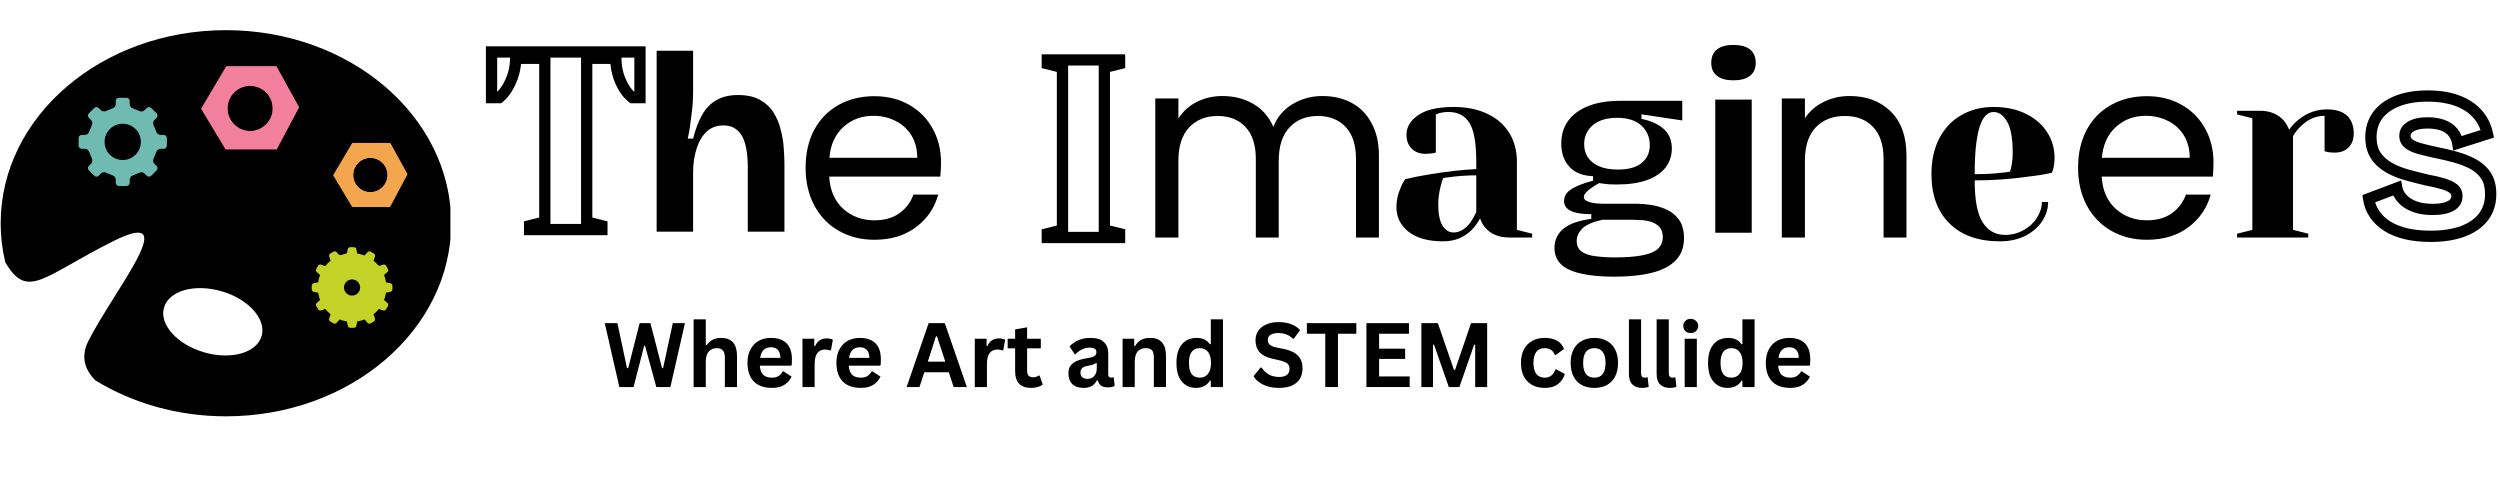 <svg xmlns="http://www.w3.org/2000/svg" xmlns:xlink="http://www.w3.org/1999/xlink" width="300" zoomAndPan="magnify" viewBox="0 0 224.88 45" height="60" preserveAspectRatio="xMidYMid meet" version="1.0"><defs><g/><clipPath id="6dcdedc3d2"><path d="M 0 2.633 L 40.477 2.633 L 40.477 37.867 L 0 37.867 Z M 0 2.633 " clip-rule="nonzero"/></clipPath><clipPath id="d9b42c6313"><path d="M 7.02 8.801 L 15 8.801 L 15 17 L 7.02 17 Z M 7.02 8.801 " clip-rule="nonzero"/></clipPath><clipPath id="ab9262aa8f"><path d="M 18.035 5.953 L 27 5.953 L 27 13.449 L 18.035 13.449 Z M 18.035 5.953 " clip-rule="nonzero"/></clipPath><clipPath id="3647e9e128"><path d="M 19 6 L 26 6 L 26 13.449 L 19 13.449 Z M 19 6 " clip-rule="nonzero"/></clipPath><clipPath id="d7cdf1dd46"><path d="M 27.992 22.238 L 35.488 22.238 L 35.488 29.734 L 27.992 29.734 Z M 27.992 22.238 " clip-rule="nonzero"/></clipPath><clipPath id="b4d110e6a3"><path d="M 29.914 12.867 L 36.66 12.867 L 36.66 18.863 L 29.914 18.863 Z M 29.914 12.867 " clip-rule="nonzero"/></clipPath><clipPath id="d666fb8248"><path d="M 30 13 L 36 13 L 36 18.863 L 30 18.863 Z M 30 13 " clip-rule="nonzero"/></clipPath><clipPath id="7a9dab4462"><path d="M 211 0.012 L 224.762 0.012 L 224.762 44.988 L 211 44.988 Z M 211 0.012 " clip-rule="nonzero"/></clipPath><clipPath id="160c3fa771"><path d="M 1 8 L 13.762 8 L 13.762 22 L 1 22 Z M 1 8 " clip-rule="nonzero"/></clipPath><clipPath id="1788f9b987"><rect x="0" width="14" y="0" height="45"/></clipPath><clipPath id="0a2c14d2f3"><path d="M 199 0.012 L 213 0.012 L 213 44.988 L 199 44.988 Z M 199 0.012 " clip-rule="nonzero"/></clipPath><clipPath id="04bfb778a2"><rect x="0" width="14" y="0" height="45"/></clipPath><clipPath id="6f060720de"><path d="M 42 0.012 L 66 0.012 L 66 27 L 42 27 Z M 42 0.012 " clip-rule="nonzero"/></clipPath><clipPath id="e4e4c11354"><rect x="0" width="24" y="0" height="27"/></clipPath><clipPath id="958a11d4da"><path d="M 57 0.012 L 78 0.012 L 78 28 L 57 28 Z M 57 0.012 " clip-rule="nonzero"/></clipPath><clipPath id="93f60acca4"><rect x="0" width="21" y="0" height="28"/></clipPath><clipPath id="1fdf917bc1"><path d="M 71 0.012 L 93 0.012 L 93 30 L 71 30 Z M 71 0.012 " clip-rule="nonzero"/></clipPath><clipPath id="8bcf7a02d6"><rect x="0" width="22" y="0" height="30"/></clipPath><clipPath id="205b6c1702"><path d="M 138 0.012 L 153 0.012 L 153 44.988 L 138 44.988 Z M 138 0.012 " clip-rule="nonzero"/></clipPath><clipPath id="460a78616d"><rect x="0" width="15" y="0" height="45"/></clipPath><clipPath id="e7d6d2f826"><path d="M 101 0.012 L 126 0.012 L 126 44.988 L 101 44.988 Z M 101 0.012 " clip-rule="nonzero"/></clipPath><clipPath id="2116c84856"><rect x="0" width="25" y="0" height="45"/></clipPath><clipPath id="dca3360c9b"><path d="M 124 0.012 L 139 0.012 L 139 44.988 L 124 44.988 Z M 124 0.012 " clip-rule="nonzero"/></clipPath><clipPath id="b7ba21b77d"><rect x="0" width="15" y="0" height="45"/></clipPath><clipPath id="db7c81525e"><path d="M 92 0.012 L 103 0.012 L 103 44.988 L 92 44.988 Z M 92 0.012 " clip-rule="nonzero"/></clipPath><clipPath id="0ecc481c8f"><rect x="0" width="11" y="0" height="45"/></clipPath><clipPath id="0fb854a216"><path d="M 152 0.012 L 160 0.012 L 160 44.988 L 152 44.988 Z M 152 0.012 " clip-rule="nonzero"/></clipPath><clipPath id="1ce21f3718"><rect x="0" width="8" y="0" height="45"/></clipPath><clipPath id="2984ae8c42"><path d="M 158 0.012 L 180 0.012 L 180 30 L 158 30 Z M 158 0.012 " clip-rule="nonzero"/></clipPath><clipPath id="cd9ba593ec"><rect x="0" width="22" y="0" height="30"/></clipPath><clipPath id="c49bf3223d"><path d="M 172 0.012 L 187 0.012 L 187 44.988 L 172 44.988 Z M 172 0.012 " clip-rule="nonzero"/></clipPath><clipPath id="ff69305d5e"><rect x="0" width="15" y="0" height="45"/></clipPath><clipPath id="2786441ee4"><path d="M 185 0.012 L 201 0.012 L 201 44.988 L 185 44.988 Z M 185 0.012 " clip-rule="nonzero"/></clipPath><clipPath id="a8a8a57b1f"><rect x="0" width="16" y="0" height="45"/></clipPath><clipPath id="fdc9245611"><rect x="0" width="112" y="0" height="12"/></clipPath></defs><g clip-path="url(#6dcdedc3d2)"><path fill="#000000" d="M 20.273 2.715 C 9.078 2.715 0 10.496 0 20.094 C 0 21.293 0.141 22.465 0.414 23.598 C 2.418 27.047 3.805 24.867 10.137 21.703 C 16.586 18.477 10.137 26.207 7.883 30.711 C 7.191 32.098 7.566 33.27 8.516 34.23 C 11.832 36.262 15.887 37.469 20.273 37.469 C 31.473 37.469 40.547 29.691 40.547 20.094 C 40.547 10.496 31.473 2.715 20.273 2.715 Z M 23.484 30.25 C 23.039 31.766 20.711 32.418 18.289 31.703 C 15.863 30.992 14.258 29.188 14.703 27.672 C 15.148 26.156 17.473 25.504 19.898 26.219 C 22.324 26.93 23.93 28.734 23.484 30.25 Z M 23.484 30.25 " fill-opacity="1" fill-rule="nonzero"/></g><path fill="#000000" d="M 14.641 11.562 C 14.641 12.012 14.559 12.445 14.387 12.859 C 14.215 13.27 13.969 13.637 13.652 13.953 C 13.336 14.27 12.969 14.516 12.555 14.688 C 12.145 14.859 11.711 14.945 11.262 14.945 C 10.816 14.945 10.383 14.859 9.969 14.688 C 9.555 14.516 9.191 14.27 8.875 13.953 C 8.559 13.637 8.312 13.27 8.141 12.859 C 7.969 12.445 7.883 12.012 7.883 11.562 C 7.883 11.117 7.969 10.684 8.141 10.27 C 8.312 9.855 8.559 9.492 8.875 9.176 C 9.191 8.859 9.555 8.613 9.969 8.441 C 10.383 8.27 10.816 8.184 11.262 8.184 C 11.711 8.184 12.145 8.27 12.555 8.441 C 12.969 8.613 13.336 8.859 13.652 9.176 C 13.969 9.492 14.215 9.855 14.387 10.27 C 14.559 10.684 14.641 11.117 14.641 11.562 Z M 14.641 11.562 " fill-opacity="1" fill-rule="nonzero"/><path fill="#000000" d="M 25.906 9.312 C 25.906 9.758 25.82 10.191 25.648 10.605 C 25.477 11.02 25.234 11.383 24.918 11.699 C 24.598 12.02 24.234 12.262 23.82 12.434 C 23.406 12.605 22.977 12.691 22.527 12.691 C 22.078 12.691 21.648 12.605 21.234 12.434 C 20.82 12.262 20.453 12.02 20.137 11.699 C 19.82 11.383 19.578 11.02 19.406 10.605 C 19.234 10.191 19.148 9.758 19.148 9.312 C 19.148 8.863 19.234 8.434 19.406 8.02 C 19.578 7.605 19.82 7.238 20.137 6.922 C 20.453 6.605 20.82 6.359 21.234 6.191 C 21.648 6.02 22.078 5.934 22.527 5.934 C 22.977 5.934 23.406 6.02 23.82 6.191 C 24.234 6.359 24.598 6.605 24.918 6.922 C 25.234 7.238 25.477 7.605 25.648 8.02 C 25.82 8.434 25.906 8.863 25.906 9.312 Z M 25.906 9.312 " fill-opacity="1" fill-rule="nonzero"/><path fill="#000000" d="M 36.043 16.07 C 36.043 16.52 35.957 16.949 35.785 17.363 C 35.613 17.777 35.371 18.141 35.055 18.461 C 34.738 18.777 34.371 19.02 33.957 19.191 C 33.543 19.363 33.113 19.449 32.664 19.449 C 32.215 19.449 31.785 19.363 31.371 19.191 C 30.957 19.02 30.59 18.777 30.273 18.461 C 29.957 18.141 29.715 17.777 29.543 17.363 C 29.371 16.949 29.285 16.52 29.285 16.07 C 29.285 15.621 29.371 15.191 29.543 14.777 C 29.715 14.363 29.957 13.996 30.273 13.68 C 30.59 13.363 30.957 13.121 31.371 12.949 C 31.785 12.777 32.215 12.691 32.664 12.691 C 33.113 12.691 33.543 12.777 33.957 12.949 C 34.371 13.121 34.738 13.363 35.055 13.68 C 35.371 13.996 35.613 14.363 35.785 14.777 C 35.957 15.191 36.043 15.621 36.043 16.07 Z M 36.043 16.07 " fill-opacity="1" fill-rule="nonzero"/><path fill="#000000" d="M 34.918 26.207 C 34.918 26.656 34.832 27.086 34.66 27.5 C 34.488 27.914 34.242 28.281 33.926 28.598 C 33.609 28.914 33.246 29.156 32.832 29.328 C 32.418 29.5 31.984 29.586 31.539 29.586 C 31.09 29.586 30.66 29.5 30.246 29.328 C 29.832 29.156 29.465 28.914 29.148 28.598 C 28.832 28.281 28.586 27.914 28.414 27.5 C 28.246 27.086 28.16 26.656 28.16 26.207 C 28.16 25.758 28.246 25.328 28.414 24.914 C 28.586 24.5 28.832 24.133 29.148 23.816 C 29.465 23.5 29.832 23.258 30.246 23.086 C 30.66 22.914 31.09 22.828 31.539 22.828 C 31.984 22.828 32.418 22.914 32.832 23.086 C 33.246 23.258 33.609 23.5 33.926 23.816 C 34.242 24.133 34.488 24.5 34.66 24.914 C 34.832 25.328 34.918 25.758 34.918 26.207 Z M 34.918 26.207 " fill-opacity="1" fill-rule="nonzero"/><g clip-path="url(#d9b42c6313)"><path fill="#70bbb1" d="M 14.672 13.395 C 14.828 13.395 14.957 13.266 14.957 13.109 L 14.957 12.426 C 14.957 12.27 14.828 12.141 14.672 12.141 L 14.379 12.141 C 14.223 12.141 14.059 12.02 14.012 11.871 L 13.762 11.262 C 13.688 11.125 13.715 10.922 13.828 10.812 L 14.035 10.605 C 14.145 10.492 14.145 10.312 14.035 10.203 L 13.551 9.719 C 13.441 9.609 13.262 9.609 13.148 9.719 L 12.941 9.926 C 12.832 10.039 12.629 10.066 12.492 9.992 L 11.883 9.742 C 11.734 9.695 11.613 9.531 11.613 9.375 L 11.613 9.082 C 11.613 8.926 11.484 8.801 11.328 8.801 L 10.645 8.801 C 10.488 8.801 10.359 8.926 10.359 9.082 L 10.359 9.375 C 10.359 9.531 10.238 9.695 10.09 9.742 L 9.48 9.992 C 9.344 10.066 9.141 10.039 9.031 9.926 L 8.82 9.719 C 8.711 9.609 8.531 9.609 8.422 9.719 L 7.938 10.203 C 7.828 10.312 7.828 10.492 7.938 10.605 L 8.145 10.812 C 8.254 10.922 8.285 11.125 8.211 11.262 L 7.961 11.871 C 7.914 12.02 7.75 12.141 7.594 12.141 L 7.301 12.141 C 7.145 12.141 7.016 12.27 7.016 12.426 L 7.016 13.109 C 7.016 13.266 7.145 13.395 7.301 13.395 L 7.594 13.395 C 7.75 13.395 7.914 13.516 7.961 13.664 L 8.211 14.273 C 8.285 14.41 8.254 14.613 8.145 14.723 L 7.938 14.934 C 7.828 15.043 7.828 15.223 7.938 15.332 L 8.422 15.816 C 8.531 15.926 8.711 15.926 8.82 15.816 L 9.031 15.609 C 9.141 15.5 9.344 15.469 9.48 15.543 L 10.09 15.793 C 10.238 15.84 10.359 16.004 10.359 16.16 L 10.359 16.453 C 10.359 16.609 10.488 16.738 10.645 16.738 L 11.328 16.738 C 11.484 16.738 11.613 16.609 11.613 16.453 L 11.613 16.16 C 11.613 16.004 11.734 15.84 11.883 15.793 L 12.492 15.543 C 12.629 15.469 12.832 15.5 12.941 15.609 L 13.148 15.816 C 13.262 15.926 13.441 15.926 13.551 15.816 L 14.035 15.332 C 14.145 15.223 14.145 15.043 14.035 14.934 L 13.828 14.723 C 13.715 14.613 13.688 14.41 13.762 14.273 L 14.012 13.664 C 14.059 13.516 14.223 13.395 14.379 13.395 Z M 10.984 14.402 C 10.086 14.402 9.352 13.672 9.352 12.77 C 9.352 11.867 10.086 11.137 10.984 11.137 C 11.887 11.137 12.617 11.867 12.617 12.77 C 12.617 13.672 11.887 14.402 10.984 14.402 Z M 10.984 14.402 " fill-opacity="1" fill-rule="nonzero"/></g><g clip-path="url(#ab9262aa8f)"><path fill="#f27f9b" d="M 26.848 9.621 L 24.844 5.992 C 24.832 5.965 24.809 5.953 24.781 5.953 L 20.348 5.953 C 20.32 5.953 20.297 5.965 20.285 5.988 L 18.055 9.746 C 18.039 9.77 18.039 9.797 18.055 9.82 L 20.285 13.527 C 20.297 13.551 20.32 13.562 20.348 13.562 L 24.742 13.562 C 24.77 13.562 24.797 13.547 24.809 13.523 L 26.848 9.691 C 26.859 9.672 26.859 9.645 26.848 9.621 Z M 22.449 11.797 C 21.328 11.797 20.414 10.883 20.414 9.758 C 20.414 8.633 21.328 7.719 22.449 7.719 C 23.574 7.719 24.488 8.633 24.488 9.758 C 24.488 10.883 23.574 11.797 22.449 11.797 Z M 22.449 11.797 " fill-opacity="1" fill-rule="nonzero"/></g><path fill="#f27f9b" d="M 22.449 7.027 C 20.945 7.027 19.719 8.25 19.719 9.758 C 19.719 11.266 20.945 12.492 22.449 12.492 C 23.957 12.492 25.184 11.266 25.184 9.758 C 25.184 8.25 23.957 7.027 22.449 7.027 Z M 22.449 11.797 C 21.328 11.797 20.414 10.883 20.414 9.758 C 20.414 8.633 21.328 7.719 22.449 7.719 C 23.574 7.719 24.488 8.633 24.488 9.758 C 24.488 10.883 23.574 11.797 22.449 11.797 Z M 22.449 11.797 " fill-opacity="1" fill-rule="nonzero"/><g clip-path="url(#3647e9e128)"><path fill="#f27f9b" d="M 22.449 6.398 C 20.598 6.398 19.09 7.906 19.09 9.758 C 19.09 11.609 20.598 13.117 22.449 13.117 C 24.305 13.117 25.812 11.609 25.812 9.758 C 25.812 7.906 24.305 6.398 22.449 6.398 Z M 22.449 12.492 C 20.945 12.492 19.719 11.266 19.719 9.758 C 19.719 8.25 20.945 7.027 22.449 7.027 C 23.957 7.027 25.184 8.25 25.184 9.758 C 25.184 11.266 23.957 12.492 22.449 12.492 Z M 22.449 12.492 " fill-opacity="1" fill-rule="nonzero"/></g><g clip-path="url(#d7cdf1dd46)"><path fill="#c4d126" d="M 32.012 22.422 C 31.992 22.324 31.906 22.25 31.809 22.246 C 31.688 22.238 31.566 22.238 31.445 22.246 C 31.344 22.25 31.262 22.324 31.242 22.422 C 31.227 22.5 31.203 22.598 31.188 22.676 C 31.172 22.762 31.102 22.832 31.016 22.848 C 30.887 22.871 30.766 22.906 30.641 22.949 C 30.559 22.977 30.465 22.953 30.406 22.887 C 30.352 22.824 30.285 22.754 30.234 22.691 C 30.164 22.617 30.059 22.598 29.969 22.641 C 29.859 22.695 29.758 22.758 29.656 22.82 C 29.57 22.879 29.535 22.98 29.566 23.078 C 29.621 23.238 29.695 23.465 29.695 23.465 C 29.52 23.605 29.355 23.766 29.215 23.945 C 29.215 23.945 28.988 23.867 28.828 23.816 C 28.73 23.785 28.629 23.82 28.574 23.902 C 28.508 24.004 28.449 24.109 28.391 24.219 C 28.348 24.305 28.367 24.414 28.441 24.48 C 28.57 24.594 28.746 24.754 28.746 24.754 C 28.664 24.965 28.605 25.184 28.574 25.406 C 28.574 25.406 28.34 25.457 28.172 25.492 C 28.074 25.512 28 25.594 27.996 25.695 C 27.992 25.816 27.992 25.938 27.996 26.055 C 28 26.156 28.074 26.238 28.172 26.262 C 28.34 26.293 28.574 26.344 28.574 26.344 C 28.605 26.566 28.664 26.785 28.746 26.996 C 28.746 26.996 28.57 27.156 28.441 27.27 C 28.367 27.336 28.348 27.445 28.391 27.535 C 28.449 27.641 28.508 27.746 28.574 27.848 C 28.629 27.93 28.73 27.969 28.828 27.938 C 28.988 27.883 29.215 27.809 29.215 27.809 C 29.355 27.984 29.52 28.145 29.695 28.285 C 29.695 28.285 29.621 28.512 29.566 28.676 C 29.535 28.77 29.57 28.875 29.656 28.93 C 29.758 28.992 29.859 29.055 29.969 29.109 C 30.059 29.156 30.164 29.133 30.234 29.059 C 30.344 28.934 30.504 28.754 30.504 28.754 C 30.715 28.836 30.934 28.895 31.16 28.93 C 31.16 28.93 31.207 29.164 31.242 29.328 C 31.262 29.426 31.344 29.5 31.445 29.504 C 31.566 29.512 31.688 29.512 31.809 29.504 C 31.906 29.5 31.992 29.426 32.012 29.328 C 32.047 29.164 32.094 28.93 32.094 28.93 C 32.316 28.895 32.535 28.836 32.75 28.754 C 32.75 28.754 32.906 28.934 33.02 29.059 C 33.086 29.133 33.195 29.156 33.285 29.109 C 33.391 29.055 33.496 28.992 33.598 28.93 C 33.68 28.875 33.719 28.77 33.688 28.676 C 33.633 28.512 33.559 28.285 33.559 28.285 C 33.734 28.145 33.895 27.984 34.035 27.809 C 34.035 27.809 34.262 27.883 34.426 27.938 C 34.52 27.969 34.625 27.93 34.68 27.848 C 34.746 27.746 34.805 27.641 34.859 27.535 C 34.906 27.445 34.883 27.336 34.809 27.27 C 34.684 27.156 34.504 26.996 34.504 26.996 C 34.586 26.785 34.645 26.566 34.68 26.344 C 34.68 26.344 34.914 26.293 35.078 26.262 C 35.18 26.242 35.25 26.156 35.258 26.055 C 35.262 25.938 35.262 25.816 35.258 25.695 C 35.25 25.594 35.18 25.512 35.078 25.492 C 34.914 25.457 34.68 25.406 34.68 25.406 C 34.645 25.184 34.586 24.965 34.504 24.754 C 34.504 24.754 34.684 24.594 34.809 24.48 C 34.887 24.414 34.906 24.305 34.859 24.215 C 34.805 24.109 34.746 24.004 34.68 23.902 C 34.625 23.82 34.52 23.785 34.426 23.816 C 34.348 23.84 34.254 23.871 34.18 23.898 C 34.094 23.926 34 23.898 33.941 23.832 C 33.824 23.699 33.695 23.574 33.559 23.465 C 33.559 23.465 33.633 23.238 33.688 23.078 C 33.719 22.98 33.684 22.875 33.598 22.82 C 33.496 22.758 33.391 22.695 33.285 22.641 C 33.195 22.598 33.086 22.617 33.02 22.691 C 32.906 22.82 32.75 22.996 32.75 22.996 C 32.535 22.914 32.316 22.855 32.094 22.82 C 32.094 22.82 32.047 22.59 32.012 22.422 Z M 31.625 25.148 C 32.027 25.148 32.352 25.473 32.352 25.875 C 32.352 26.277 32.027 26.602 31.625 26.602 C 31.227 26.602 30.898 26.277 30.898 25.875 C 30.898 25.473 31.227 25.148 31.625 25.148 Z M 31.625 25.148 " fill-opacity="1" fill-rule="evenodd"/></g><g clip-path="url(#b4d110e6a3)"><path fill="#f4a64e" d="M 36.605 15.648 L 35.086 12.895 C 35.078 12.875 35.059 12.867 35.035 12.867 L 31.676 12.867 C 31.656 12.867 31.637 12.875 31.625 12.895 L 29.938 15.742 C 29.926 15.762 29.926 15.781 29.938 15.801 L 31.625 18.609 C 31.637 18.629 31.656 18.637 31.676 18.637 L 35.008 18.637 C 35.027 18.637 35.047 18.629 35.059 18.609 L 36.605 15.703 C 36.617 15.688 36.613 15.664 36.605 15.648 Z M 33.27 17.297 C 32.418 17.297 31.727 16.605 31.727 15.754 C 31.727 14.898 32.418 14.207 33.27 14.207 C 34.121 14.207 34.816 14.898 34.816 15.754 C 34.816 16.605 34.121 17.297 33.27 17.297 Z M 33.27 17.297 " fill-opacity="1" fill-rule="nonzero"/></g><path fill="#f4a64e" d="M 33.27 13.68 C 32.129 13.68 31.199 14.609 31.199 15.754 C 31.199 16.895 32.129 17.824 33.27 17.824 C 34.414 17.824 35.344 16.895 35.344 15.754 C 35.344 14.609 34.414 13.68 33.27 13.68 Z M 33.27 17.297 C 32.418 17.297 31.727 16.605 31.727 15.754 C 31.727 14.898 32.418 14.207 33.27 14.207 C 34.121 14.207 34.816 14.898 34.816 15.754 C 34.816 16.605 34.121 17.297 33.27 17.297 Z M 33.27 17.297 " fill-opacity="1" fill-rule="nonzero"/><g clip-path="url(#d666fb8248)"><path fill="#f4a64e" d="M 33.27 13.203 C 31.863 13.203 30.723 14.348 30.723 15.754 C 30.723 17.156 31.863 18.301 33.27 18.301 C 34.676 18.301 35.82 17.156 35.82 15.754 C 35.82 14.348 34.676 13.203 33.27 13.203 Z M 33.27 17.824 C 32.129 17.824 31.199 16.895 31.199 15.754 C 31.199 14.609 32.129 13.68 33.27 13.68 C 34.414 13.68 35.344 14.609 35.344 15.754 C 35.344 16.895 34.414 17.824 33.27 17.824 Z M 33.27 17.824 " fill-opacity="1" fill-rule="nonzero"/></g><g clip-path="url(#7a9dab4462)"><g transform="matrix(1, 0, 0, 1, 211, 0)"><g clip-path="url(#1788f9b987)"><g clip-path="url(#160c3fa771)"><g fill="#000000" fill-opacity="1"><g transform="translate(1.41, 20.948)"><g><path d="M 4.203 -0.402 C 4.82 -0.258 5.512 -0.188 6.277 -0.188 C 7.359 -0.188 8.273 -0.328 9.023 -0.609 C 9.738 -0.883 10.281 -1.258 10.648 -1.746 C 11.004 -2.219 11.184 -2.793 11.184 -3.469 C 11.184 -4.055 11.07 -4.516 10.844 -4.859 C 10.609 -5.215 10.293 -5.504 9.895 -5.723 C 9.457 -5.961 8.973 -6.156 8.438 -6.305 C 7.879 -6.461 7.301 -6.598 6.703 -6.719 C 6.113 -6.844 5.605 -6.965 5.176 -7.082 C 4.691 -7.211 4.305 -7.391 4.016 -7.613 C 3.648 -7.898 3.465 -8.266 3.465 -8.723 C 3.465 -9.266 3.727 -9.691 4.25 -10.004 C 4.688 -10.262 5.273 -10.395 6.004 -10.395 C 6.582 -10.395 7.09 -10.316 7.531 -10.16 C 8.012 -9.992 8.395 -9.727 8.684 -9.371 C 8.969 -9.02 9.148 -8.609 9.223 -8.141 L 8.723 -8.059 L 8.57 -8.543 L 11.242 -9.387 L 11.395 -8.906 L 10.898 -8.801 C 10.766 -9.426 10.496 -9.957 10.086 -10.398 C 9.672 -10.848 9.129 -11.191 8.461 -11.43 C 7.77 -11.676 6.957 -11.801 6.027 -11.801 C 5.012 -11.801 4.152 -11.656 3.445 -11.371 C 2.766 -11.094 2.258 -10.723 1.918 -10.254 C 1.586 -9.793 1.422 -9.246 1.422 -8.609 C 1.422 -8.027 1.543 -7.562 1.785 -7.207 C 2.047 -6.828 2.391 -6.523 2.812 -6.289 C 3.273 -6.035 3.777 -5.832 4.324 -5.684 C 4.902 -5.523 5.48 -5.379 6.055 -5.242 L 5.938 -4.75 L 6.027 -5.246 C 6.625 -5.137 7.133 -5.02 7.555 -4.891 C 8.02 -4.75 8.383 -4.578 8.648 -4.371 C 8.988 -4.102 9.16 -3.742 9.16 -3.289 C 9.16 -2.996 9.086 -2.738 8.938 -2.508 C 8.793 -2.289 8.59 -2.105 8.324 -1.965 C 7.867 -1.719 7.254 -1.594 6.484 -1.594 C 5.77 -1.594 5.152 -1.691 4.637 -1.891 C 4.105 -2.094 3.676 -2.375 3.355 -2.734 C 3.027 -3.102 2.82 -3.5 2.742 -3.93 L 3.242 -4.02 L 3.422 -3.543 L 0.887 -2.586 L 0.707 -3.059 L 1.211 -3.133 C 1.273 -2.695 1.43 -2.297 1.672 -1.945 C 1.922 -1.582 2.254 -1.27 2.668 -1.012 C 3.09 -0.746 3.602 -0.543 4.203 -0.402 Z M 3.973 0.586 C 3.262 0.418 2.648 0.172 2.129 -0.152 C 1.598 -0.488 1.168 -0.891 0.84 -1.367 C 0.504 -1.852 0.293 -2.391 0.207 -2.984 L 0.148 -3.391 L 3.633 -4.707 L 3.742 -4.109 C 3.785 -3.867 3.906 -3.637 4.109 -3.41 C 4.324 -3.172 4.617 -2.98 5 -2.836 C 5.398 -2.684 5.895 -2.605 6.484 -2.605 C 7.086 -2.605 7.535 -2.691 7.844 -2.855 C 8.047 -2.965 8.148 -3.109 8.148 -3.289 C 8.148 -3.414 8.105 -3.508 8.02 -3.574 C 7.859 -3.703 7.605 -3.82 7.262 -3.922 C 6.879 -4.039 6.406 -4.148 5.844 -4.25 L 5.82 -4.258 C 5.234 -4.395 4.648 -4.543 4.055 -4.707 C 3.43 -4.875 2.855 -5.109 2.324 -5.402 C 1.758 -5.715 1.301 -6.125 0.953 -6.629 C 0.59 -7.16 0.406 -7.816 0.406 -8.609 C 0.406 -9.465 0.637 -10.211 1.098 -10.844 C 1.551 -11.473 2.203 -11.961 3.062 -12.309 C 3.895 -12.645 4.883 -12.812 6.027 -12.812 C 7.074 -12.812 8 -12.672 8.801 -12.383 C 9.625 -12.09 10.301 -11.656 10.828 -11.086 C 11.363 -10.508 11.719 -9.816 11.891 -9.012 L 11.984 -8.562 L 8.316 -7.398 L 8.223 -7.98 C 8.176 -8.27 8.066 -8.523 7.895 -8.734 C 7.727 -8.941 7.492 -9.098 7.195 -9.203 C 6.863 -9.32 6.465 -9.379 6.004 -9.379 C 5.457 -9.379 5.047 -9.297 4.77 -9.133 C 4.574 -9.016 4.48 -8.879 4.48 -8.723 C 4.48 -8.598 4.531 -8.496 4.637 -8.414 C 4.82 -8.273 5.09 -8.156 5.441 -8.059 C 5.852 -7.945 6.34 -7.832 6.902 -7.711 C 7.523 -7.586 8.129 -7.445 8.711 -7.281 C 9.32 -7.109 9.875 -6.887 10.383 -6.609 C 10.926 -6.309 11.363 -5.914 11.691 -5.418 C 12.027 -4.906 12.199 -4.258 12.199 -3.469 C 12.199 -2.566 11.949 -1.785 11.457 -1.133 C 10.969 -0.492 10.277 0 9.379 0.336 C 8.516 0.664 7.484 0.828 6.277 0.828 C 5.434 0.828 4.664 0.746 3.973 0.586 Z M 3.973 0.586 "/></g></g></g></g></g></g></g><g clip-path="url(#0a2c14d2f3)"><g transform="matrix(1, 0, 0, 1, 199, 0)"><g clip-path="url(#04bfb778a2)"><g fill="#000000" fill-opacity="1"><g transform="translate(1.371, 21.376)"><g><path d="M 0.906 -0.344 L 2.281 -0.688 L 2.281 -10.734 L 0.906 -11.078 L 0.906 -11.406 L 2.969 -11.406 C 3.863 -11.406 4.57 -11.117 5.094 -10.547 C 5.289 -10.316 5.457 -10.035 5.594 -9.703 C 5.82 -10.035 6.102 -10.336 6.438 -10.609 C 7.195 -11.223 8.051 -11.531 9 -11.531 C 9.801 -11.531 10.398 -11.344 10.797 -10.969 C 11.203 -10.594 11.406 -10.055 11.406 -9.359 C 11.406 -8.836 11.25 -8.422 10.938 -8.109 C 10.633 -7.797 10.223 -7.641 9.703 -7.641 C 9.484 -7.641 9.27 -7.656 9.062 -7.688 L 8.781 -7.766 L 8.781 -10.953 C 8.008 -10.953 7.305 -10.648 6.672 -10.047 C 6.359 -9.742 6.113 -9.438 5.938 -9.125 L 5.938 -0.688 L 7.312 -0.344 L 7.312 0 L 0.906 0 Z M 0.906 -0.344 "/></g></g></g></g></g></g><g clip-path="url(#6f060720de)"><g transform="matrix(1, 0, 0, 1, 42, 0)"><g clip-path="url(#e4e4c11354)"><g fill="#000000" fill-opacity="1"><g transform="translate(1.609, 20.66)"><g><path d="M 3.871 -0.836 L 5.242 -1.176 L 5.367 -0.684 L 4.859 -0.684 L 4.859 -15.41 L 5.367 -15.41 L 5.367 -14.906 L 2.738 -14.906 L 2.738 -15.41 L 3.246 -15.41 C 3.246 -14.391 2.973 -13.414 2.422 -12.484 C 2.18 -12.082 1.898 -11.746 1.582 -11.484 L 1.438 -11.367 L 0.062 -11.367 L 0.062 -16.488 L 14.434 -16.488 L 14.434 -11.367 L 13.066 -11.367 L 12.93 -11.477 C 12.594 -11.742 12.301 -12.074 12.055 -12.477 C 11.52 -13.383 11.25 -14.359 11.25 -15.41 L 11.758 -15.41 L 11.758 -14.906 L 9.133 -14.906 L 9.133 -15.41 L 9.641 -15.41 L 9.641 -0.684 L 9.133 -0.684 L 9.254 -1.176 L 11.008 -0.738 L 11.008 0.508 L 3.488 0.508 L 3.488 -0.738 Z M 4.117 0.148 L 3.996 -0.344 L 4.504 -0.344 L 4.504 0 L 3.996 0 L 3.996 -0.508 L 10.504 -0.508 L 10.504 0 L 9.996 0 L 9.996 -0.344 L 10.504 -0.344 L 10.379 0.148 L 8.625 -0.289 L 8.625 -15.918 L 12.266 -15.918 L 12.266 -15.41 C 12.266 -14.547 12.484 -13.742 12.922 -13.004 C 13.102 -12.707 13.316 -12.461 13.555 -12.27 L 13.242 -11.871 L 13.242 -12.379 L 13.926 -12.379 L 13.926 -11.871 L 13.422 -11.871 L 13.422 -15.984 L 13.926 -15.984 L 13.926 -15.477 L 0.57 -15.477 L 0.57 -15.984 L 1.078 -15.984 L 1.078 -11.871 L 0.57 -11.871 L 0.57 -12.379 L 1.254 -12.379 L 1.254 -11.871 L 0.93 -12.262 C 1.164 -12.453 1.367 -12.699 1.551 -12.996 C 2.004 -13.77 2.234 -14.574 2.234 -15.41 L 2.234 -15.918 L 5.871 -15.918 L 5.871 -0.289 Z M 4.117 0.148 "/></g></g></g><g fill="#000000" fill-opacity="1"><g transform="translate(16.113, 20.66)"><g/></g></g></g></g></g><g clip-path="url(#958a11d4da)"><g transform="matrix(1, 0, 0, 1, 57, 0)"><g clip-path="url(#93f60acca4)"><g fill="#000000" fill-opacity="1"><g transform="translate(0.569, 20.849)"><g><path d="M 1.469 0 L 1.469 -16.281 L 4.75 -16.281 L 4.75 -12.594 C 4.75 -12.289 4.738 -11.961 4.719 -11.609 C 4.695 -11.266 4.66 -10.91 4.609 -10.547 C 4.566 -10.18 4.52 -9.816 4.469 -9.453 C 4.414 -9.086 4.348 -8.727 4.266 -8.375 L 4.75 -8.375 C 4.957 -9.195 5.223 -9.898 5.547 -10.484 C 5.879 -11.078 6.305 -11.523 6.828 -11.828 C 7.359 -12.141 8.02 -12.297 8.812 -12.297 C 9.613 -12.297 10.273 -12.145 10.797 -11.844 C 11.316 -11.551 11.719 -11.172 12 -10.703 C 12.289 -10.234 12.504 -9.719 12.641 -9.156 C 12.785 -8.602 12.875 -8.062 12.906 -7.531 C 12.945 -7 12.969 -6.535 12.969 -6.141 L 12.969 0 L 9.672 0 L 9.672 -5.781 C 9.672 -6.344 9.633 -6.852 9.562 -7.312 C 9.488 -7.781 9.367 -8.18 9.203 -8.516 C 9.035 -8.848 8.812 -9.102 8.531 -9.281 C 8.25 -9.469 7.898 -9.562 7.484 -9.562 C 6.879 -9.562 6.379 -9.379 5.984 -9.016 C 5.586 -8.648 5.285 -8.148 5.078 -7.516 C 4.867 -6.891 4.758 -6.172 4.75 -5.359 L 4.75 0 Z M 1.469 0 "/></g></g></g><g fill="#000000" fill-opacity="1"><g transform="translate(14.845, 20.849)"><g/></g></g></g></g></g><g clip-path="url(#1fdf917bc1)"><g transform="matrix(1, 0, 0, 1, 71, 0)"><g clip-path="url(#8bcf7a02d6)"><g fill="#000000" fill-opacity="1"><g transform="translate(0.46, 21.376)"><g><path d="M 13.172 -6.734 C 13.172 -6.336 13.148 -5.922 13.109 -5.484 L 3.109 -5.484 C 3.18 -4.242 3.602 -3.273 4.375 -2.578 C 5.145 -1.891 6.078 -1.547 7.172 -1.547 C 8.066 -1.547 8.812 -1.754 9.406 -2.172 C 10.008 -2.598 10.438 -3.16 10.688 -3.859 L 12.922 -3.859 C 12.586 -2.648 11.914 -1.672 10.906 -0.922 C 9.906 -0.172 8.66 0.203 7.172 0.203 C 5.984 0.203 4.922 -0.062 3.984 -0.594 C 3.047 -1.125 2.312 -1.879 1.781 -2.859 C 1.25 -3.848 0.984 -4.988 0.984 -6.281 C 0.984 -7.57 1.238 -8.703 1.75 -9.672 C 2.27 -10.648 3 -11.398 3.938 -11.922 C 4.875 -12.453 5.953 -12.719 7.172 -12.719 C 8.359 -12.719 9.406 -12.457 10.312 -11.938 C 11.227 -11.414 11.93 -10.703 12.422 -9.797 C 12.922 -8.898 13.172 -7.879 13.172 -6.734 Z M 11.031 -7.172 C 11.031 -7.961 10.852 -8.641 10.5 -9.203 C 10.145 -9.773 9.664 -10.207 9.062 -10.5 C 8.469 -10.801 7.805 -10.953 7.078 -10.953 C 6.023 -10.953 5.129 -10.617 4.391 -9.953 C 3.648 -9.285 3.227 -8.359 3.125 -7.172 Z M 11.031 -7.172 "/></g></g></g><g fill="#000000" fill-opacity="1"><g transform="translate(14.622, 21.376)"><g/></g></g></g></g></g><g clip-path="url(#205b6c1702)"><g transform="matrix(1, 0, 0, 1, 138, 0)"><g clip-path="url(#460a78616d)"><g fill="#000000" fill-opacity="1"><g transform="translate(1.062, 20.948)"><g><path d="M 6.156 3.953 C 4.914 3.953 3.895 3.852 3.094 3.656 C 2.289 3.469 1.703 3.18 1.328 2.797 C 0.961 2.41 0.781 1.938 0.781 1.375 C 0.781 0.664 1.047 0.086 1.578 -0.359 C 2.117 -0.805 2.957 -1.102 4.094 -1.25 L 4.094 -1.672 C 3.27 -1.672 2.656 -1.77 2.25 -1.969 C 1.844 -2.164 1.641 -2.461 1.641 -2.859 C 1.641 -3.266 1.844 -3.609 2.25 -3.891 C 2.656 -4.172 3.32 -4.438 4.25 -4.688 L 4.25 -5.094 C 3.32 -5.125 2.613 -5.406 2.125 -5.938 C 1.633 -6.477 1.391 -7.176 1.391 -8.031 C 1.391 -8.82 1.598 -9.504 2.016 -10.078 C 2.43 -10.648 3.035 -11.094 3.828 -11.406 C 4.617 -11.719 5.57 -11.875 6.688 -11.875 L 12.281 -11.875 L 12.281 -10.109 L 8.609 -10.656 L 8.609 -10.25 C 9.504 -10.062 10.18 -9.75 10.641 -9.312 C 11.109 -8.875 11.344 -8.297 11.344 -7.578 C 11.344 -6.922 11.148 -6.348 10.766 -5.859 C 10.391 -5.379 9.832 -5.004 9.094 -4.734 C 8.352 -4.473 7.453 -4.344 6.391 -4.344 C 6.16 -4.344 5.93 -4.348 5.703 -4.359 C 5.473 -4.379 5.172 -4.414 4.797 -4.469 C 4.367 -4.227 4.031 -4 3.781 -3.781 C 3.539 -3.57 3.422 -3.383 3.422 -3.219 C 3.422 -3.051 3.531 -2.922 3.75 -2.828 C 3.977 -2.734 4.254 -2.672 4.578 -2.641 C 4.898 -2.617 5.207 -2.609 5.5 -2.609 L 8.234 -2.609 C 8.547 -2.609 8.93 -2.578 9.391 -2.516 C 9.859 -2.453 10.32 -2.32 10.781 -2.125 C 11.25 -1.938 11.641 -1.633 11.953 -1.219 C 12.273 -0.801 12.438 -0.234 12.438 0.484 C 12.438 1.305 12.191 1.969 11.703 2.469 C 11.223 2.977 10.516 3.352 9.578 3.594 C 8.648 3.832 7.508 3.953 6.156 3.953 Z M 6.203 2.219 C 7.223 2.219 8.051 2.156 8.688 2.031 C 9.332 1.906 9.801 1.707 10.094 1.438 C 10.383 1.164 10.531 0.816 10.531 0.391 C 10.531 0.004 10.43 -0.297 10.234 -0.516 C 10.035 -0.734 9.781 -0.891 9.469 -0.984 C 9.164 -1.078 8.863 -1.129 8.562 -1.141 C 8.258 -1.16 7.992 -1.172 7.766 -1.172 L 5.094 -1.172 C 4.207 -0.973 3.598 -0.703 3.266 -0.359 C 2.941 -0.023 2.781 0.336 2.781 0.734 C 2.781 1.16 2.926 1.477 3.219 1.688 C 3.52 1.906 3.93 2.047 4.453 2.109 C 4.984 2.18 5.566 2.219 6.203 2.219 Z M 6.484 -5.688 C 7.43 -5.688 8.145 -5.883 8.625 -6.281 C 9.113 -6.676 9.359 -7.207 9.359 -7.875 C 9.359 -8.594 9.109 -9.18 8.609 -9.641 C 8.109 -10.109 7.379 -10.344 6.422 -10.344 C 5.473 -10.344 4.738 -10.117 4.219 -9.672 C 3.707 -9.234 3.453 -8.664 3.453 -7.969 C 3.453 -7.508 3.566 -7.109 3.797 -6.766 C 4.035 -6.422 4.379 -6.156 4.828 -5.969 C 5.273 -5.781 5.828 -5.688 6.484 -5.688 Z M 6.484 -5.688 "/></g></g></g></g></g></g><g clip-path="url(#e7d6d2f826)"><g transform="matrix(1, 0, 0, 1, 101, 0)"><g clip-path="url(#2116c84856)"><g fill="#000000" fill-opacity="1"><g transform="translate(1.167, 21.376)"><g><path d="M 16.797 -12.734 C 17.773 -12.734 18.645 -12.531 19.406 -12.125 C 20.164 -11.727 20.766 -11.125 21.203 -10.312 C 21.648 -9.508 21.875 -8.531 21.875 -7.375 L 21.875 0 L 19.812 0 L 19.812 -7.078 C 19.812 -8.328 19.504 -9.281 18.891 -9.938 C 18.273 -10.602 17.441 -10.938 16.391 -10.938 C 15.305 -10.938 14.445 -10.586 13.812 -9.891 C 13.176 -9.203 12.859 -8.203 12.859 -6.891 L 12.859 0 L 10.797 0 L 10.797 -7.078 C 10.797 -8.328 10.488 -9.281 9.875 -9.938 C 9.258 -10.602 8.426 -10.938 7.375 -10.938 C 6.289 -10.938 5.426 -10.586 4.781 -9.891 C 4.145 -9.203 3.828 -8.203 3.828 -6.891 L 3.828 0 L 1.75 0 L 1.75 -12.516 L 3.828 -12.516 L 3.828 -10.703 C 4.242 -11.359 4.797 -11.859 5.484 -12.203 C 6.18 -12.555 6.945 -12.734 7.781 -12.734 C 8.832 -12.734 9.758 -12.5 10.562 -12.031 C 11.375 -11.562 11.977 -10.867 12.375 -9.953 C 12.719 -10.836 13.289 -11.52 14.094 -12 C 14.906 -12.488 15.805 -12.734 16.797 -12.734 Z M 16.797 -12.734 "/></g></g></g></g></g></g><g clip-path="url(#dca3360c9b)"><g transform="matrix(1, 0, 0, 1, 124, 0)"><g clip-path="url(#b7ba21b77d)"><g fill="#000000" fill-opacity="1"><g transform="translate(0.476, 21.376)"><g><path d="M 5.359 0.344 C 4.004 0.344 2.961 0.055 2.234 -0.516 C 1.504 -1.098 1.141 -1.836 1.141 -2.734 C 1.141 -3.328 1.27 -3.914 1.531 -4.5 C 1.633 -4.77 1.77 -5.02 1.938 -5.25 C 2.562 -5.406 3.238 -5.539 3.969 -5.656 C 5.613 -5.938 7.066 -6.102 8.328 -6.156 L 8.328 -6.844 C 8.328 -8.531 8.117 -9.691 7.703 -10.328 C 7.297 -10.973 6.672 -11.297 5.828 -11.297 C 5.504 -11.297 5.227 -11.258 5 -11.188 L 4.688 -11.078 L 4.688 -7.641 L 4.391 -7.578 C 4.141 -7.547 3.93 -7.531 3.766 -7.531 C 3.242 -7.531 2.828 -7.688 2.516 -8 C 2.203 -8.312 2.047 -8.727 2.047 -9.25 C 2.047 -9.945 2.398 -10.535 3.109 -11.016 C 3.816 -11.504 4.875 -11.75 6.281 -11.75 C 7.469 -11.75 8.488 -11.539 9.344 -11.125 C 10.207 -10.707 10.863 -10.129 11.312 -9.391 C 11.758 -8.648 11.984 -7.801 11.984 -6.844 L 11.984 -0.688 L 13.359 -0.344 L 13.359 0 L 11.297 0 C 10.391 0 9.68 -0.281 9.172 -0.844 C 8.961 -1.07 8.797 -1.363 8.672 -1.719 C 8.461 -1.332 8.211 -0.988 7.922 -0.688 C 7.234 0 6.379 0.344 5.359 0.344 Z M 6.281 -0.453 C 6.844 -0.453 7.352 -0.758 7.812 -1.375 C 7.977 -1.602 8.148 -1.906 8.328 -2.281 L 8.328 -5.594 C 7.629 -5.594 6.961 -5.555 6.328 -5.484 C 5.848 -5.422 5.523 -5.379 5.359 -5.359 C 5.285 -5.191 5.211 -4.969 5.141 -4.688 C 4.984 -4.102 4.906 -3.531 4.906 -2.969 C 4.906 -2.113 5.035 -1.477 5.297 -1.062 C 5.555 -0.656 5.883 -0.453 6.281 -0.453 Z M 6.281 -0.453 "/></g></g></g></g></g></g><g clip-path="url(#db7c81525e)"><g transform="matrix(1, 0, 0, 1, 92, 0)"><g clip-path="url(#0ecc481c8f)"><g fill="#000000" fill-opacity="1"><g transform="translate(1.052, 21.376)"><g><path d="M 0.637 0 L 0.637 -0.738 L 2.391 -1.176 L 2.512 -0.684 L 2.004 -0.684 L 2.004 -15.297 L 2.512 -15.297 L 2.391 -14.809 L 0.637 -15.246 L 0.637 -16.488 L 8.156 -16.488 L 8.156 -15.246 L 6.402 -14.809 L 6.277 -15.297 L 6.785 -15.297 L 6.785 -0.684 L 6.277 -0.684 L 6.402 -1.176 L 8.156 -0.738 L 8.156 0.508 L 0.637 0.508 Z M 1.648 0 L 1.141 0 L 1.141 -0.508 L 7.648 -0.508 L 7.648 0 L 7.141 0 L 7.141 -0.344 L 7.648 -0.344 L 7.527 0.148 L 5.773 -0.289 L 5.773 -15.695 L 7.527 -16.133 L 7.648 -15.641 L 7.141 -15.641 L 7.141 -15.984 L 7.648 -15.984 L 7.648 -15.477 L 1.141 -15.477 L 1.141 -15.984 L 1.648 -15.984 L 1.648 -15.641 L 1.141 -15.641 L 1.266 -16.133 L 3.02 -15.695 L 3.02 -0.289 L 1.266 0.148 L 1.141 -0.344 L 1.648 -0.344 Z M 1.648 0 "/></g></g></g></g></g></g><g clip-path="url(#0fb854a216)"><g transform="matrix(1, 0, 0, 1, 152, 0)"><g clip-path="url(#1ce21f3718)"><g fill="#000000" fill-opacity="1"><g transform="translate(0.845, 20.948)"><g><path d="M 1.469 0 L 1.469 -11.984 L 4.75 -11.984 L 4.75 0 Z M 3.094 -13.719 C 2.457 -13.719 1.969 -13.852 1.625 -14.125 C 1.281 -14.395 1.109 -14.781 1.109 -15.281 C 1.109 -15.82 1.281 -16.227 1.625 -16.5 C 1.969 -16.77 2.457 -16.906 3.094 -16.906 C 3.75 -16.906 4.25 -16.77 4.594 -16.5 C 4.938 -16.227 5.109 -15.82 5.109 -15.281 C 5.109 -14.781 4.938 -14.395 4.594 -14.125 C 4.25 -13.852 3.75 -13.719 3.094 -13.719 Z M 3.094 -13.719 "/></g></g></g></g></g></g><g clip-path="url(#2984ae8c42)"><g transform="matrix(1, 0, 0, 1, 158, 0)"><g clip-path="url(#cd9ba593ec)"><g fill="#000000" fill-opacity="1"><g transform="translate(0.554, 21.376)"><g><path d="M 7.859 -12.734 C 9.379 -12.734 10.609 -12.27 11.547 -11.344 C 12.492 -10.426 12.969 -9.102 12.969 -7.375 L 12.969 0 L 10.906 0 L 10.906 -7.078 C 10.906 -8.328 10.594 -9.281 9.969 -9.938 C 9.352 -10.602 8.504 -10.938 7.422 -10.938 C 6.328 -10.938 5.453 -10.594 4.797 -9.906 C 4.148 -9.219 3.828 -8.223 3.828 -6.922 L 3.828 0 L 1.75 0 L 1.75 -12.516 L 3.828 -12.516 L 3.828 -10.734 C 4.242 -11.367 4.805 -11.859 5.516 -12.203 C 6.223 -12.555 7.004 -12.734 7.859 -12.734 Z M 7.859 -12.734 "/></g></g></g><g fill="#000000" fill-opacity="1"><g transform="translate(15.172, 21.376)"><g/></g></g></g></g></g><g clip-path="url(#c49bf3223d)"><g transform="matrix(1, 0, 0, 1, 172, 0)"><g clip-path="url(#ff69305d5e)"><g fill="#000000" fill-opacity="1"><g transform="translate(0.865, 21.376)"><g><path d="M 7.078 0.344 C 5.129 0.344 3.613 -0.191 2.531 -1.266 C 1.445 -2.336 0.906 -3.816 0.906 -5.703 C 0.906 -6.941 1.141 -8.016 1.609 -8.922 C 2.086 -9.836 2.75 -10.535 3.594 -11.016 C 4.438 -11.504 5.406 -11.75 6.5 -11.75 C 7.602 -11.75 8.566 -11.547 9.391 -11.141 C 10.223 -10.734 10.863 -10.18 11.312 -9.484 C 11.758 -8.797 11.984 -8.031 11.984 -7.188 C 11.984 -6.812 11.945 -6.484 11.875 -6.203 L 11.75 -5.828 C 11.102 -5.68 10.398 -5.566 9.641 -5.484 C 8.035 -5.254 6.422 -5.141 4.797 -5.141 C 4.797 -3.367 5.035 -2.109 5.516 -1.359 C 6.004 -0.609 6.676 -0.234 7.531 -0.234 C 8.125 -0.234 8.676 -0.375 9.188 -0.656 C 9.695 -0.938 10.098 -1.305 10.391 -1.766 C 10.691 -2.234 10.844 -2.711 10.844 -3.203 L 11.406 -3.203 C 11.406 -2.586 11.223 -2.004 10.859 -1.453 C 10.492 -0.91 9.984 -0.473 9.328 -0.141 C 8.68 0.18 7.93 0.344 7.078 0.344 Z M 4.797 -5.703 C 5.766 -5.703 6.555 -5.742 7.172 -5.828 C 7.43 -5.836 7.703 -5.875 7.984 -5.938 C 8.004 -6.008 8.047 -6.176 8.109 -6.438 C 8.18 -6.82 8.219 -7.223 8.219 -7.641 C 8.219 -8.91 8.051 -9.836 7.719 -10.422 C 7.383 -11.004 6.977 -11.297 6.5 -11.297 C 5.363 -11.297 4.797 -9.43 4.797 -5.703 Z M 4.797 -5.703 "/></g></g></g></g></g></g><g clip-path="url(#2786441ee4)"><g transform="matrix(1, 0, 0, 1, 185, 0)"><g clip-path="url(#a8a8a57b1f)"><g fill="#000000" fill-opacity="1"><g transform="translate(0.983, 21.376)"><g><path d="M 13.172 -6.734 C 13.172 -6.336 13.148 -5.922 13.109 -5.484 L 3.109 -5.484 C 3.18 -4.242 3.602 -3.273 4.375 -2.578 C 5.145 -1.891 6.078 -1.547 7.172 -1.547 C 8.066 -1.547 8.812 -1.754 9.406 -2.172 C 10.008 -2.598 10.438 -3.16 10.688 -3.859 L 12.922 -3.859 C 12.586 -2.648 11.914 -1.672 10.906 -0.922 C 9.906 -0.172 8.66 0.203 7.172 0.203 C 5.984 0.203 4.922 -0.062 3.984 -0.594 C 3.047 -1.125 2.312 -1.879 1.781 -2.859 C 1.25 -3.848 0.984 -4.988 0.984 -6.281 C 0.984 -7.57 1.238 -8.703 1.75 -9.672 C 2.27 -10.648 3 -11.398 3.938 -11.922 C 4.875 -12.453 5.953 -12.719 7.172 -12.719 C 8.359 -12.719 9.406 -12.457 10.312 -11.938 C 11.227 -11.414 11.93 -10.703 12.422 -9.797 C 12.922 -8.898 13.172 -7.879 13.172 -6.734 Z M 11.031 -7.172 C 11.031 -7.961 10.852 -8.641 10.5 -9.203 C 10.145 -9.773 9.664 -10.207 9.062 -10.5 C 8.469 -10.801 7.805 -10.953 7.078 -10.953 C 6.023 -10.953 5.129 -10.617 4.391 -9.953 C 3.648 -9.285 3.227 -8.359 3.125 -7.172 Z M 11.031 -7.172 "/></g></g></g></g></g></g><g transform="matrix(1, 0, 0, 1, 53, 26)"><g clip-path="url(#fdc9245611)"><g fill="#000000" fill-opacity="1"><g transform="translate(1.212, 8.833)"><g><path d="M 2.75 0 L 1.469 0 L 0.156 -5.75 L 1.297 -5.75 L 2.156 -1.703 L 2.266 -1.703 L 3.297 -5.75 L 4.266 -5.75 L 5.312 -1.703 L 5.406 -1.703 L 6.281 -5.75 L 7.375 -5.75 L 6.062 0 L 4.797 0 L 3.781 -3.719 L 3.703 -3.719 Z M 2.75 0 "/></g></g></g><g fill="#000000" fill-opacity="1"><g transform="translate(8.74, 8.833)"><g><path d="M 0.625 0 L 0.625 -6.094 L 1.719 -6.094 L 1.719 -3.781 L 1.797 -3.766 C 1.941 -3.973 2.117 -4.133 2.328 -4.25 C 2.535 -4.363 2.789 -4.422 3.094 -4.422 C 4.051 -4.422 4.531 -3.879 4.531 -2.797 L 4.531 0 L 3.438 0 L 3.438 -2.656 C 3.438 -2.957 3.375 -3.172 3.25 -3.297 C 3.133 -3.43 2.953 -3.5 2.703 -3.5 C 2.398 -3.5 2.16 -3.395 1.984 -3.188 C 1.805 -2.988 1.719 -2.676 1.719 -2.25 L 1.719 0 Z M 0.625 0 "/></g></g></g><g fill="#000000" fill-opacity="1"><g transform="translate(13.822, 8.833)"><g><path d="M 4.297 -1.922 L 1.5 -1.922 C 1.531 -1.547 1.633 -1.27 1.812 -1.094 C 2 -0.926 2.254 -0.844 2.578 -0.844 C 2.828 -0.844 3.023 -0.891 3.172 -0.984 C 3.328 -1.078 3.457 -1.219 3.562 -1.406 L 3.641 -1.406 L 4.359 -0.938 C 4.223 -0.633 4.008 -0.391 3.719 -0.203 C 3.438 -0.016 3.055 0.078 2.578 0.078 C 2.129 0.078 1.738 -0.004 1.406 -0.172 C 1.082 -0.336 0.832 -0.586 0.656 -0.922 C 0.477 -1.266 0.391 -1.68 0.391 -2.172 C 0.391 -2.66 0.484 -3.07 0.672 -3.406 C 0.859 -3.75 1.109 -4.004 1.422 -4.172 C 1.742 -4.336 2.102 -4.422 2.5 -4.422 C 3.113 -4.422 3.582 -4.258 3.906 -3.938 C 4.227 -3.613 4.391 -3.133 4.391 -2.5 C 4.391 -2.27 4.383 -2.094 4.375 -1.969 Z M 3.359 -2.625 C 3.348 -2.957 3.27 -3.195 3.125 -3.344 C 2.977 -3.5 2.77 -3.578 2.5 -3.578 C 1.945 -3.578 1.625 -3.258 1.531 -2.625 Z M 3.359 -2.625 "/></g></g></g><g fill="#000000" fill-opacity="1"><g transform="translate(18.538, 8.833)"><g><path d="M 0.625 0 L 0.625 -4.344 L 1.688 -4.344 L 1.688 -3.703 L 1.766 -3.688 C 1.867 -3.926 2.004 -4.098 2.172 -4.203 C 2.348 -4.316 2.555 -4.375 2.797 -4.375 C 3.047 -4.375 3.234 -4.332 3.359 -4.25 L 3.188 -3.312 L 3.094 -3.297 C 3.02 -3.328 2.953 -3.348 2.891 -3.359 C 2.828 -3.367 2.75 -3.375 2.656 -3.375 C 2.352 -3.375 2.117 -3.266 1.953 -3.047 C 1.797 -2.836 1.719 -2.5 1.719 -2.031 L 1.719 0 Z M 0.625 0 "/></g></g></g><g fill="#000000" fill-opacity="1"><g transform="translate(21.826, 8.833)"><g><path d="M 4.297 -1.922 L 1.5 -1.922 C 1.531 -1.547 1.633 -1.27 1.812 -1.094 C 2 -0.926 2.254 -0.844 2.578 -0.844 C 2.828 -0.844 3.023 -0.891 3.172 -0.984 C 3.328 -1.078 3.457 -1.219 3.562 -1.406 L 3.641 -1.406 L 4.359 -0.938 C 4.223 -0.633 4.008 -0.391 3.719 -0.203 C 3.438 -0.016 3.055 0.078 2.578 0.078 C 2.129 0.078 1.738 -0.004 1.406 -0.172 C 1.082 -0.336 0.832 -0.586 0.656 -0.922 C 0.477 -1.266 0.391 -1.68 0.391 -2.172 C 0.391 -2.66 0.484 -3.07 0.672 -3.406 C 0.859 -3.75 1.109 -4.004 1.422 -4.172 C 1.742 -4.336 2.102 -4.422 2.5 -4.422 C 3.113 -4.422 3.582 -4.258 3.906 -3.938 C 4.227 -3.613 4.391 -3.133 4.391 -2.5 C 4.391 -2.27 4.383 -2.094 4.375 -1.969 Z M 3.359 -2.625 C 3.348 -2.957 3.27 -3.195 3.125 -3.344 C 2.977 -3.5 2.77 -3.578 2.5 -3.578 C 1.945 -3.578 1.625 -3.258 1.531 -2.625 Z M 3.359 -2.625 "/></g></g></g><g fill="#000000" fill-opacity="1"><g transform="translate(26.542, 8.833)"><g/></g></g><g fill="#000000" fill-opacity="1"><g transform="translate(28.441, 8.833)"><g><path d="M 5.516 0 L 4.328 0 L 3.891 -1.328 L 1.688 -1.328 L 1.25 0 L 0.094 0 L 2.078 -5.75 L 3.531 -5.75 Z M 2.734 -4.562 L 2 -2.281 L 3.578 -2.281 L 2.828 -4.562 Z M 2.734 -4.562 "/></g></g></g><g fill="#000000" fill-opacity="1"><g transform="translate(34.046, 8.833)"><g><path d="M 0.625 0 L 0.625 -4.344 L 1.688 -4.344 L 1.688 -3.703 L 1.766 -3.688 C 1.867 -3.926 2.004 -4.098 2.172 -4.203 C 2.348 -4.316 2.555 -4.375 2.797 -4.375 C 3.047 -4.375 3.234 -4.332 3.359 -4.25 L 3.188 -3.312 L 3.094 -3.297 C 3.02 -3.328 2.953 -3.348 2.891 -3.359 C 2.828 -3.367 2.75 -3.375 2.656 -3.375 C 2.352 -3.375 2.117 -3.266 1.953 -3.047 C 1.797 -2.836 1.719 -2.5 1.719 -2.031 L 1.719 0 Z M 0.625 0 "/></g></g></g><g fill="#000000" fill-opacity="1"><g transform="translate(37.504, 8.833)"><g><path d="M 3 -1.031 L 3.281 -0.234 C 3.164 -0.129 3.016 -0.051 2.828 0 C 2.648 0.051 2.453 0.078 2.234 0.078 C 1.766 0.078 1.406 -0.047 1.156 -0.297 C 0.914 -0.555 0.797 -0.93 0.797 -1.422 L 0.797 -3.484 L 0.125 -3.484 L 0.125 -4.344 L 0.797 -4.344 L 0.797 -5.188 L 1.875 -5.375 L 1.875 -4.344 L 3.109 -4.344 L 3.109 -3.484 L 1.875 -3.484 L 1.875 -1.5 C 1.875 -1.281 1.922 -1.117 2.016 -1.016 C 2.109 -0.922 2.238 -0.875 2.406 -0.875 C 2.602 -0.875 2.77 -0.926 2.906 -1.031 Z M 3 -1.031 "/></g></g></g><g fill="#000000" fill-opacity="1"><g transform="translate(40.874, 8.833)"><g/></g></g><g fill="#000000" fill-opacity="1"><g transform="translate(42.774, 8.833)"><g><path d="M 1.688 0.078 C 1.414 0.078 1.176 0.031 0.969 -0.062 C 0.758 -0.164 0.598 -0.316 0.484 -0.516 C 0.379 -0.711 0.328 -0.953 0.328 -1.234 C 0.328 -1.492 0.379 -1.707 0.484 -1.875 C 0.598 -2.051 0.77 -2.195 1 -2.312 C 1.238 -2.426 1.539 -2.516 1.906 -2.578 C 2.164 -2.617 2.363 -2.66 2.5 -2.703 C 2.633 -2.754 2.723 -2.812 2.766 -2.875 C 2.816 -2.938 2.844 -3.02 2.844 -3.125 C 2.844 -3.258 2.797 -3.363 2.703 -3.438 C 2.609 -3.508 2.445 -3.547 2.219 -3.547 C 1.977 -3.547 1.75 -3.488 1.531 -3.375 C 1.312 -3.27 1.125 -3.129 0.969 -2.953 L 0.891 -2.953 L 0.422 -3.656 C 0.648 -3.895 0.922 -4.082 1.234 -4.219 C 1.555 -4.352 1.906 -4.422 2.281 -4.422 C 2.852 -4.422 3.266 -4.297 3.516 -4.047 C 3.773 -3.805 3.906 -3.461 3.906 -3.016 L 3.906 -1.141 C 3.906 -0.941 3.992 -0.844 4.172 -0.844 C 4.234 -0.844 4.297 -0.852 4.359 -0.875 L 4.406 -0.859 L 4.484 -0.109 C 4.43 -0.066 4.348 -0.031 4.234 0 C 4.129 0.02 4.016 0.031 3.891 0.031 C 3.629 0.031 3.426 -0.016 3.281 -0.109 C 3.133 -0.211 3.031 -0.375 2.969 -0.594 L 2.875 -0.594 C 2.664 -0.145 2.27 0.078 1.688 0.078 Z M 2.047 -0.734 C 2.297 -0.734 2.492 -0.816 2.641 -0.984 C 2.797 -1.148 2.875 -1.383 2.875 -1.688 L 2.875 -2.141 L 2.797 -2.156 C 2.734 -2.102 2.645 -2.055 2.531 -2.016 C 2.426 -1.984 2.273 -1.945 2.078 -1.906 C 1.836 -1.875 1.664 -1.805 1.562 -1.703 C 1.457 -1.609 1.406 -1.473 1.406 -1.297 C 1.406 -1.117 1.461 -0.977 1.578 -0.875 C 1.691 -0.781 1.848 -0.734 2.047 -0.734 Z M 2.047 -0.734 "/></g></g></g><g fill="#000000" fill-opacity="1"><g transform="translate(47.348, 8.833)"><g><path d="M 0.625 0 L 0.625 -4.344 L 1.672 -4.344 L 1.672 -3.703 L 1.75 -3.688 C 2.02 -4.176 2.461 -4.422 3.078 -4.422 C 3.578 -4.422 3.941 -4.285 4.172 -4.016 C 4.41 -3.742 4.531 -3.348 4.531 -2.828 L 4.531 0 L 3.438 0 L 3.438 -2.688 C 3.438 -2.977 3.379 -3.188 3.266 -3.312 C 3.148 -3.438 2.961 -3.5 2.703 -3.5 C 2.391 -3.5 2.145 -3.395 1.969 -3.188 C 1.801 -2.988 1.719 -2.676 1.719 -2.25 L 1.719 0 Z M 0.625 0 "/></g></g></g><g fill="#000000" fill-opacity="1"><g transform="translate(52.43, 8.833)"><g><path d="M 2.141 0.078 C 1.797 0.078 1.492 -0.004 1.234 -0.172 C 0.973 -0.336 0.766 -0.586 0.609 -0.922 C 0.461 -1.254 0.391 -1.672 0.391 -2.172 C 0.391 -2.66 0.461 -3.07 0.609 -3.406 C 0.766 -3.75 0.977 -4.004 1.25 -4.172 C 1.531 -4.336 1.848 -4.422 2.203 -4.422 C 2.473 -4.422 2.707 -4.375 2.906 -4.281 C 3.102 -4.188 3.27 -4.039 3.406 -3.844 L 3.484 -3.875 L 3.484 -6.094 L 4.578 -6.094 L 4.578 0 L 3.484 0 L 3.484 -0.562 L 3.406 -0.578 C 3.281 -0.367 3.113 -0.207 2.906 -0.094 C 2.695 0.02 2.441 0.078 2.141 0.078 Z M 2.5 -0.844 C 2.801 -0.844 3.039 -0.953 3.219 -1.172 C 3.406 -1.391 3.5 -1.723 3.5 -2.172 C 3.5 -2.617 3.406 -2.953 3.219 -3.172 C 3.039 -3.391 2.801 -3.5 2.5 -3.5 C 2.176 -3.5 1.93 -3.391 1.766 -3.172 C 1.598 -2.961 1.516 -2.629 1.516 -2.172 C 1.516 -1.711 1.598 -1.375 1.766 -1.156 C 1.93 -0.945 2.176 -0.844 2.5 -0.844 Z M 2.5 -0.844 "/></g></g></g><g fill="#000000" fill-opacity="1"><g transform="translate(57.629, 8.833)"><g/></g></g><g fill="#000000" fill-opacity="1"><g transform="translate(59.529, 8.833)"><g><path d="M 2.547 0.078 C 2.148 0.078 1.797 0.031 1.484 -0.062 C 1.172 -0.164 0.91 -0.297 0.703 -0.453 C 0.492 -0.609 0.336 -0.785 0.234 -0.984 L 0.859 -1.75 L 0.953 -1.75 C 1.129 -1.488 1.348 -1.281 1.609 -1.125 C 1.879 -0.977 2.191 -0.906 2.547 -0.906 C 2.848 -0.906 3.078 -0.969 3.234 -1.094 C 3.391 -1.219 3.469 -1.395 3.469 -1.625 C 3.469 -1.758 3.441 -1.875 3.391 -1.969 C 3.348 -2.062 3.266 -2.141 3.141 -2.203 C 3.023 -2.266 2.875 -2.32 2.688 -2.375 L 1.938 -2.547 C 1.426 -2.66 1.039 -2.852 0.781 -3.125 C 0.531 -3.406 0.406 -3.766 0.406 -4.203 C 0.406 -4.523 0.484 -4.805 0.641 -5.047 C 0.805 -5.297 1.047 -5.488 1.359 -5.625 C 1.672 -5.77 2.039 -5.844 2.469 -5.844 C 2.914 -5.844 3.297 -5.781 3.609 -5.656 C 3.93 -5.539 4.203 -5.363 4.422 -5.125 L 3.859 -4.359 L 3.75 -4.359 C 3.594 -4.523 3.406 -4.648 3.188 -4.734 C 2.977 -4.816 2.738 -4.859 2.469 -4.859 C 2.156 -4.859 1.914 -4.801 1.75 -4.688 C 1.594 -4.582 1.516 -4.438 1.516 -4.25 C 1.516 -4.062 1.57 -3.914 1.688 -3.812 C 1.801 -3.707 2 -3.625 2.281 -3.562 L 3.047 -3.406 C 3.598 -3.281 4 -3.078 4.25 -2.797 C 4.508 -2.516 4.641 -2.148 4.641 -1.703 C 4.641 -1.336 4.562 -1.02 4.406 -0.75 C 4.25 -0.488 4.016 -0.285 3.703 -0.141 C 3.391 0.004 3.004 0.078 2.547 0.078 Z M 2.547 0.078 "/></g></g></g><g fill="#000000" fill-opacity="1"><g transform="translate(64.402, 8.833)"><g><path d="M 4.609 -5.75 L 4.609 -4.797 L 2.953 -4.797 L 2.953 0 L 1.812 0 L 1.812 -4.797 L 0.156 -4.797 L 0.156 -5.75 Z M 4.609 -5.75 "/></g></g></g><g fill="#000000" fill-opacity="1"><g transform="translate(69.169, 8.833)"><g><path d="M 1.891 -2.531 L 1.891 -0.953 L 4.641 -0.953 L 4.641 0 L 0.75 0 L 0.75 -5.75 L 4.578 -5.75 L 4.578 -4.797 L 1.891 -4.797 L 1.891 -3.453 L 4.234 -3.453 L 4.234 -2.531 Z M 1.891 -2.531 "/></g></g></g><g fill="#000000" fill-opacity="1"><g transform="translate(74.113, 8.833)"><g><path d="M 1.797 0 L 0.75 0 L 0.75 -5.75 L 2.234 -5.75 L 3.688 -1.531 L 3.781 -1.531 L 5.219 -5.75 L 6.672 -5.75 L 6.672 0 L 5.594 0 L 5.594 -3.797 L 5.5 -3.812 L 4.172 0 L 3.219 0 L 1.891 -3.812 L 1.797 -3.797 Z M 1.797 0 "/></g></g></g><g fill="#000000" fill-opacity="1"><g transform="translate(81.535, 8.833)"><g/></g></g><g fill="#000000" fill-opacity="1"><g transform="translate(83.435, 8.833)"><g><path d="M 2.531 0.078 C 2.113 0.078 1.742 -0.004 1.422 -0.172 C 1.098 -0.348 0.844 -0.602 0.656 -0.938 C 0.477 -1.281 0.391 -1.691 0.391 -2.172 C 0.391 -2.648 0.477 -3.055 0.656 -3.391 C 0.844 -3.734 1.094 -3.988 1.406 -4.156 C 1.727 -4.332 2.098 -4.422 2.516 -4.422 C 3.43 -4.422 4.016 -4.086 4.266 -3.422 L 3.516 -2.891 L 3.438 -2.891 C 3.352 -3.098 3.238 -3.25 3.094 -3.344 C 2.945 -3.445 2.754 -3.5 2.516 -3.5 C 2.203 -3.5 1.957 -3.391 1.781 -3.172 C 1.602 -2.953 1.516 -2.617 1.516 -2.172 C 1.516 -1.723 1.602 -1.391 1.781 -1.172 C 1.957 -0.953 2.207 -0.844 2.531 -0.844 C 2.77 -0.844 2.969 -0.906 3.125 -1.031 C 3.289 -1.156 3.41 -1.336 3.484 -1.578 L 3.562 -1.594 L 4.344 -1.172 C 4.227 -0.797 4.02 -0.492 3.719 -0.266 C 3.426 -0.035 3.031 0.078 2.531 0.078 Z M 2.531 0.078 "/></g></g></g><g fill="#000000" fill-opacity="1"><g transform="translate(87.907, 8.833)"><g><path d="M 2.531 0.078 C 2.102 0.078 1.727 -0.004 1.406 -0.172 C 1.082 -0.348 0.832 -0.602 0.656 -0.938 C 0.477 -1.281 0.391 -1.691 0.391 -2.172 C 0.391 -2.648 0.477 -3.055 0.656 -3.391 C 0.832 -3.734 1.082 -3.988 1.406 -4.156 C 1.727 -4.332 2.102 -4.422 2.531 -4.422 C 2.945 -4.422 3.316 -4.332 3.641 -4.156 C 3.961 -3.988 4.211 -3.734 4.391 -3.391 C 4.566 -3.055 4.656 -2.648 4.656 -2.172 C 4.656 -1.691 4.566 -1.281 4.391 -0.938 C 4.211 -0.602 3.961 -0.348 3.641 -0.172 C 3.316 -0.004 2.945 0.078 2.531 0.078 Z M 2.531 -0.844 C 3.195 -0.844 3.531 -1.285 3.531 -2.172 C 3.531 -2.629 3.441 -2.961 3.266 -3.172 C 3.098 -3.391 2.852 -3.5 2.531 -3.5 C 1.852 -3.5 1.516 -3.055 1.516 -2.172 C 1.516 -1.285 1.852 -0.844 2.531 -0.844 Z M 2.531 -0.844 "/></g></g></g><g fill="#000000" fill-opacity="1"><g transform="translate(92.949, 8.833)"><g><path d="M 1.797 0.078 C 1.41 0.078 1.113 -0.023 0.906 -0.234 C 0.695 -0.441 0.594 -0.766 0.594 -1.203 L 0.594 -6.094 L 1.688 -6.094 L 1.688 -1.234 C 1.688 -0.973 1.797 -0.844 2.016 -0.844 C 2.078 -0.844 2.145 -0.852 2.219 -0.875 L 2.281 -0.859 L 2.375 -0.016 C 2.312 0.016 2.227 0.035 2.125 0.047 C 2.031 0.066 1.922 0.078 1.797 0.078 Z M 1.797 0.078 "/></g></g></g><g fill="#000000" fill-opacity="1"><g transform="translate(95.443, 8.833)"><g><path d="M 1.797 0.078 C 1.41 0.078 1.113 -0.023 0.906 -0.234 C 0.695 -0.441 0.594 -0.766 0.594 -1.203 L 0.594 -6.094 L 1.688 -6.094 L 1.688 -1.234 C 1.688 -0.973 1.797 -0.844 2.016 -0.844 C 2.078 -0.844 2.145 -0.852 2.219 -0.875 L 2.281 -0.859 L 2.375 -0.016 C 2.312 0.016 2.227 0.035 2.125 0.047 C 2.031 0.066 1.922 0.078 1.797 0.078 Z M 1.797 0.078 "/></g></g></g><g fill="#000000" fill-opacity="1"><g transform="translate(97.936, 8.833)"><g><path d="M 1.172 -4.859 C 0.973 -4.859 0.812 -4.914 0.688 -5.031 C 0.562 -5.156 0.5 -5.312 0.5 -5.5 C 0.5 -5.688 0.562 -5.836 0.688 -5.953 C 0.812 -6.078 0.973 -6.141 1.172 -6.141 C 1.297 -6.141 1.41 -6.109 1.516 -6.047 C 1.617 -5.992 1.695 -5.922 1.75 -5.828 C 1.812 -5.734 1.844 -5.625 1.844 -5.5 C 1.844 -5.375 1.812 -5.266 1.75 -5.172 C 1.695 -5.078 1.617 -5 1.516 -4.938 C 1.41 -4.883 1.297 -4.859 1.172 -4.859 Z M 0.625 0 L 0.625 -4.344 L 1.719 -4.344 L 1.719 0 Z M 0.625 0 "/></g></g></g><g fill="#000000" fill-opacity="1"><g transform="translate(100.273, 8.833)"><g><path d="M 2.141 0.078 C 1.797 0.078 1.492 -0.004 1.234 -0.172 C 0.973 -0.336 0.766 -0.586 0.609 -0.922 C 0.461 -1.254 0.391 -1.672 0.391 -2.172 C 0.391 -2.66 0.461 -3.07 0.609 -3.406 C 0.766 -3.75 0.977 -4.004 1.25 -4.172 C 1.531 -4.336 1.848 -4.422 2.203 -4.422 C 2.473 -4.422 2.707 -4.375 2.906 -4.281 C 3.102 -4.188 3.27 -4.039 3.406 -3.844 L 3.484 -3.875 L 3.484 -6.094 L 4.578 -6.094 L 4.578 0 L 3.484 0 L 3.484 -0.562 L 3.406 -0.578 C 3.281 -0.367 3.113 -0.207 2.906 -0.094 C 2.695 0.02 2.441 0.078 2.141 0.078 Z M 2.5 -0.844 C 2.801 -0.844 3.039 -0.953 3.219 -1.172 C 3.406 -1.391 3.5 -1.723 3.5 -2.172 C 3.5 -2.617 3.406 -2.953 3.219 -3.172 C 3.039 -3.391 2.801 -3.5 2.5 -3.5 C 2.176 -3.5 1.93 -3.391 1.766 -3.172 C 1.598 -2.961 1.516 -2.629 1.516 -2.172 C 1.516 -1.711 1.598 -1.375 1.766 -1.156 C 1.93 -0.945 2.176 -0.844 2.5 -0.844 Z M 2.5 -0.844 "/></g></g></g><g fill="#000000" fill-opacity="1"><g transform="translate(105.472, 8.833)"><g><path d="M 4.297 -1.922 L 1.5 -1.922 C 1.531 -1.547 1.633 -1.27 1.812 -1.094 C 2 -0.926 2.254 -0.844 2.578 -0.844 C 2.828 -0.844 3.023 -0.891 3.172 -0.984 C 3.328 -1.078 3.457 -1.219 3.562 -1.406 L 3.641 -1.406 L 4.359 -0.938 C 4.223 -0.633 4.008 -0.391 3.719 -0.203 C 3.438 -0.016 3.055 0.078 2.578 0.078 C 2.129 0.078 1.738 -0.004 1.406 -0.172 C 1.082 -0.336 0.832 -0.586 0.656 -0.922 C 0.477 -1.266 0.391 -1.68 0.391 -2.172 C 0.391 -2.66 0.484 -3.07 0.672 -3.406 C 0.859 -3.75 1.109 -4.004 1.422 -4.172 C 1.742 -4.336 2.102 -4.422 2.5 -4.422 C 3.113 -4.422 3.582 -4.258 3.906 -3.938 C 4.227 -3.613 4.391 -3.133 4.391 -2.5 C 4.391 -2.27 4.383 -2.094 4.375 -1.969 Z M 3.359 -2.625 C 3.348 -2.957 3.27 -3.195 3.125 -3.344 C 2.977 -3.5 2.77 -3.578 2.5 -3.578 C 1.945 -3.578 1.625 -3.258 1.531 -2.625 Z M 3.359 -2.625 "/></g></g></g></g></g></svg>